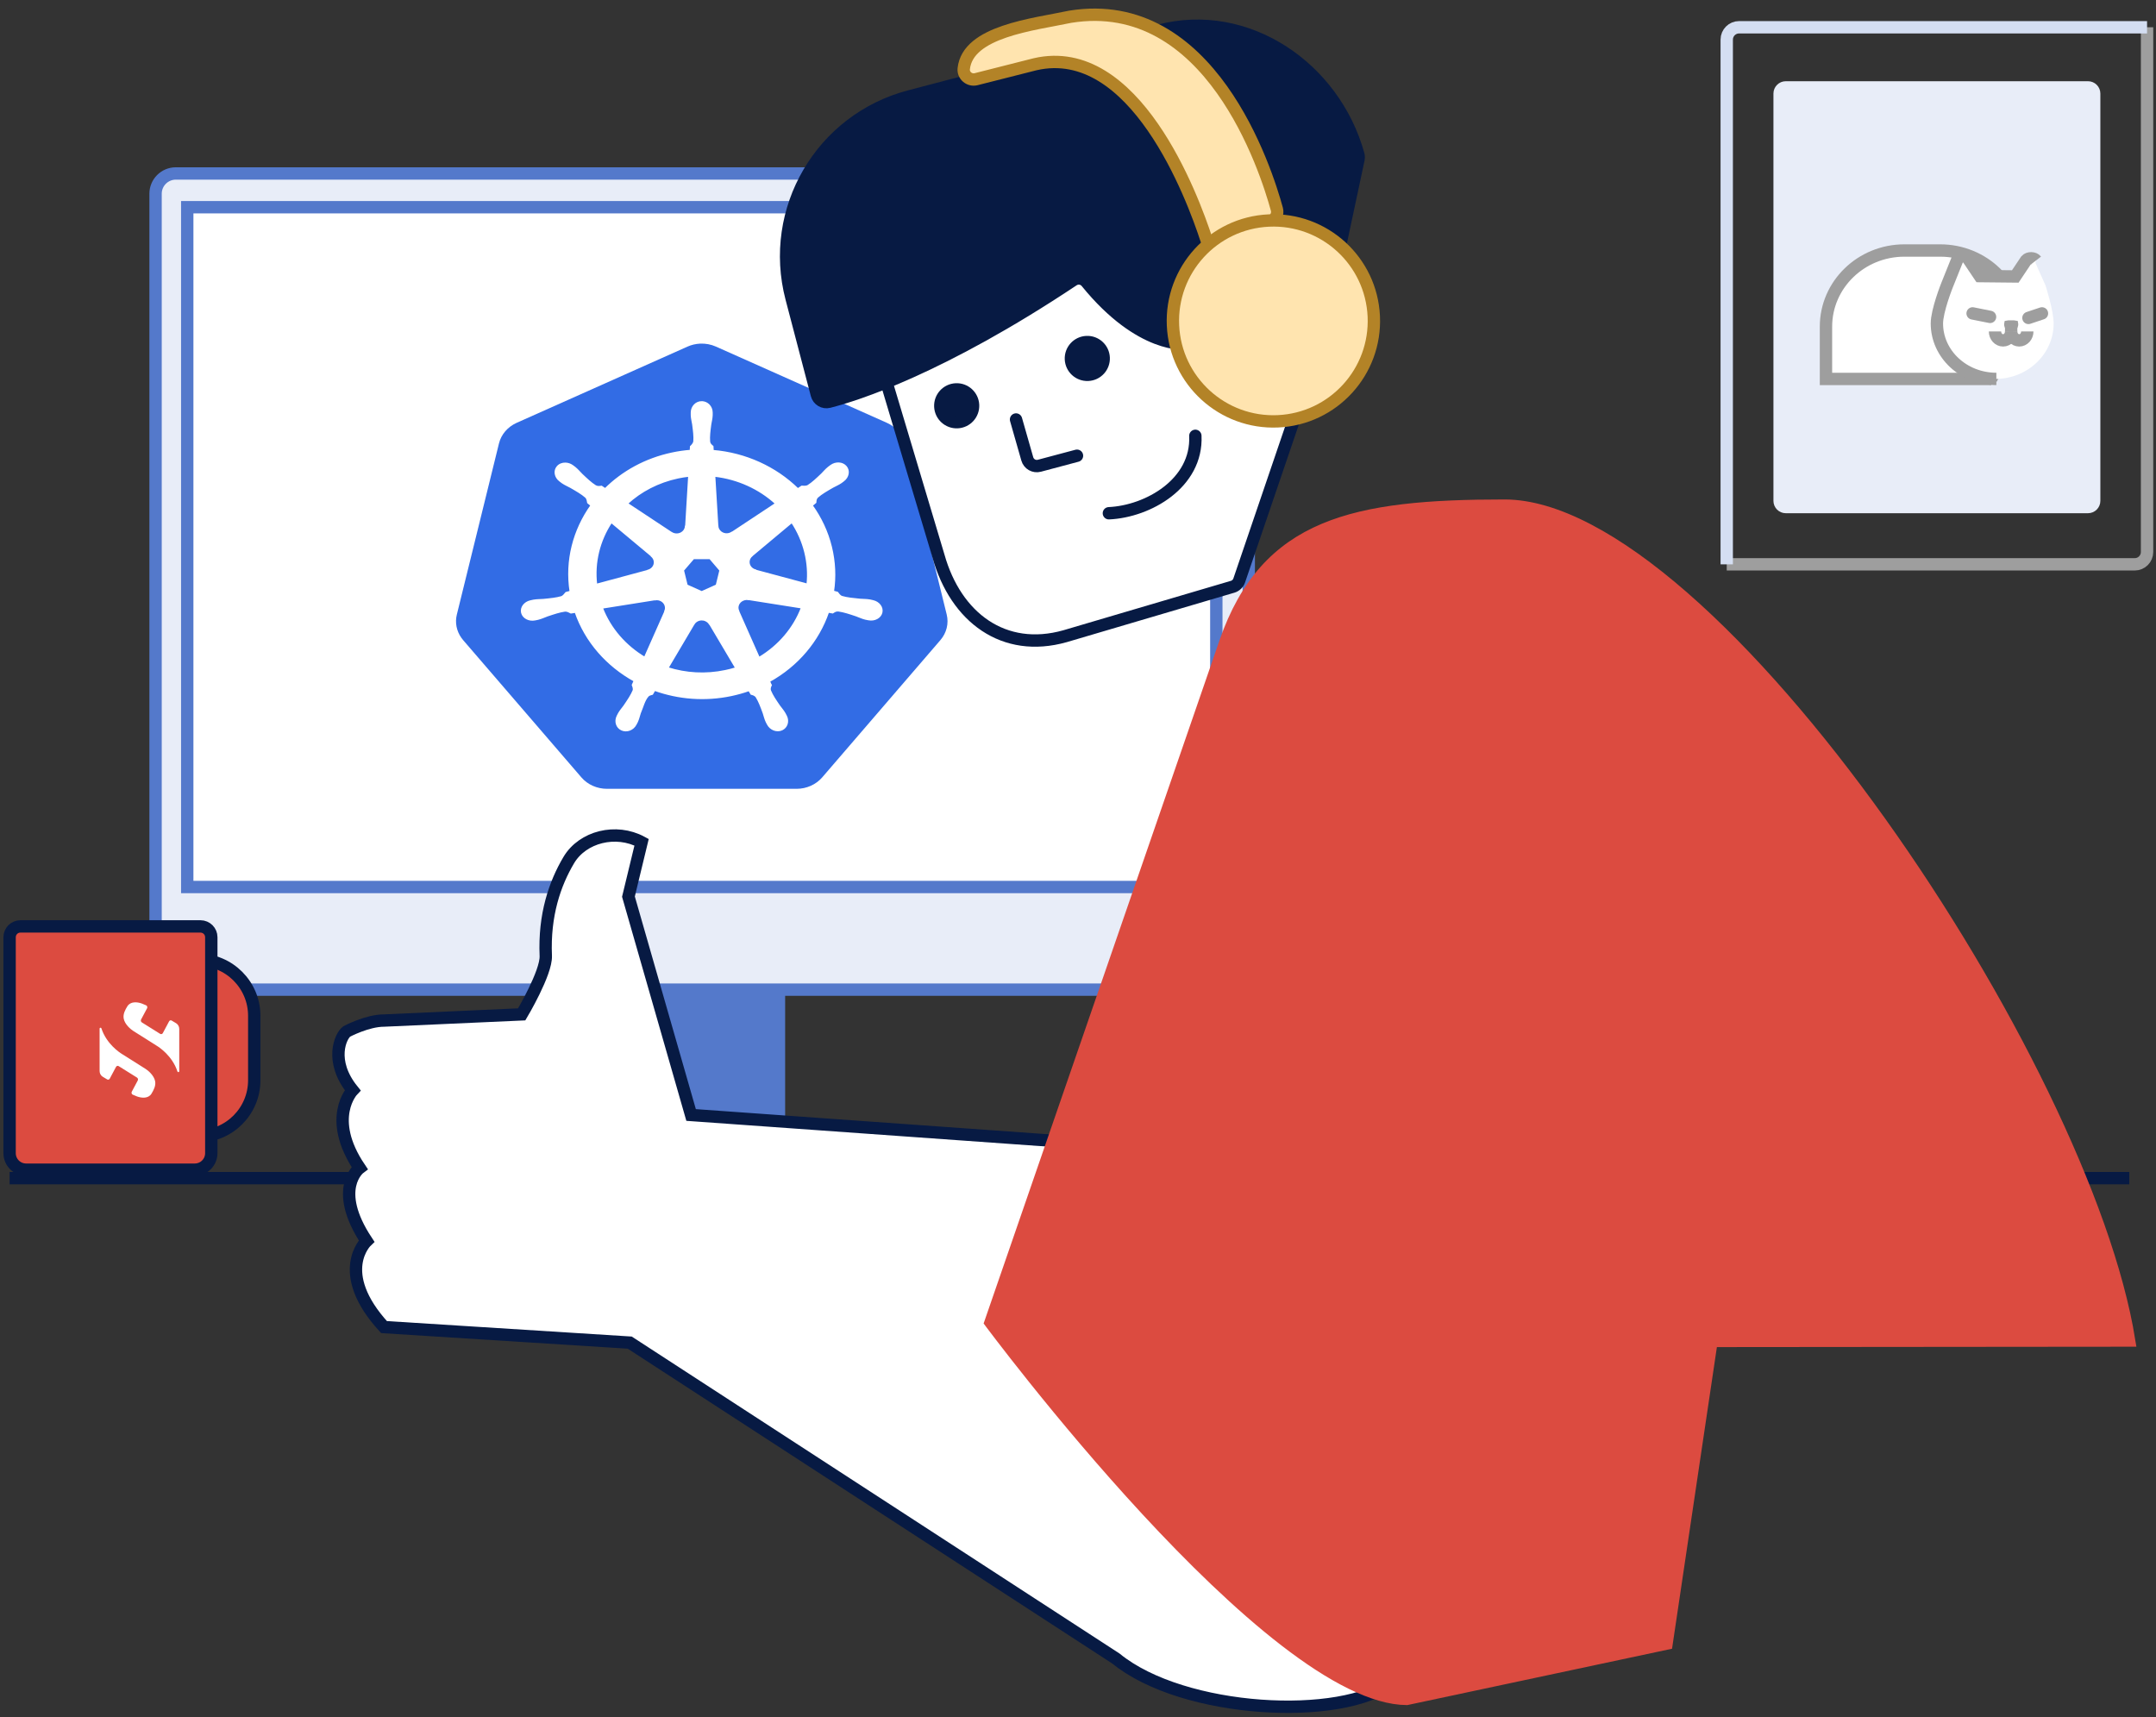 <?xml version="1.0" encoding="utf-8"?>
<svg xmlns="http://www.w3.org/2000/svg" width="349" height="278" viewBox="0 0 349 278" fill="none">
<rect x="0" y="0" width="349" height="278" fill="#333333" stroke="none"/>
<path d="M1.554 190.717L344.676 190.717" stroke="#071A43" stroke-width="2"/>
<path d="M347.553 4.412V89.353C347.553 90.457 346.658 91.353 345.553 91.353H279.513" stroke="#9E9E9E" stroke-width="2" stroke-miterlimit="10"/>
<path d="M279.513 91.353L279.513 6.413C279.513 5.309 280.408 4.413 281.513 4.413L347.553 4.413" stroke="#D4DEF2" stroke-width="2" stroke-miterlimit="10"/>
<path d="M337.993 13.148H289.073C287.968 13.148 287.073 14.044 287.073 15.148V81.079C287.073 82.183 287.968 83.079 289.073 83.079H337.993C339.098 83.079 339.993 82.183 339.993 81.079V15.148C339.993 14.044 339.098 13.148 337.993 13.148Z" fill="#E8EDF8"/>
<path d="M322.33 61.341H295.578V52.877C295.578 46.07 301.262 40.551 308.272 40.551H314.068C321.079 40.551 326.763 46.07 326.763 52.877L322.325 61.341H322.33Z" fill="white" stroke="#9E9E9E" stroke-width="2" stroke-miterlimit="10"/>
<path d="M331.115 46.205L329.3 42.149C328.969 41.712 328.089 41.693 327.716 42.116L325.984 44.754C324.193 44.74 322.042 44.712 320.348 44.693L318.436 41.797C318.063 41.379 317.188 41.398 316.852 41.83L315.13 46.205C315.13 46.205 313.532 50.293 313.532 52.359C313.532 57.316 317.764 61.339 322.982 61.339C328.2 61.339 332.432 57.321 332.432 52.359C332.432 50.279 331.115 46.205 331.115 46.205Z" fill="white"/>
<path d="M329.597 42.149C329.259 41.712 328.363 41.693 327.983 42.116L326.219 44.754C324.393 44.74 322.202 44.712 320.476 44.693L318.529 41.797C318.149 41.379 317.257 41.398 316.915 41.83L315.16 46.205C315.16 46.205 313.532 50.293 313.532 52.359C313.532 57.316 317.844 61.339 323.16 61.339" fill="white"/>
<path d="M329.597 42.149C329.259 41.712 328.363 41.693 327.983 42.116L326.219 44.754C324.393 44.74 322.202 44.712 320.476 44.693L318.529 41.797C318.149 41.379 317.257 41.398 316.915 41.83L315.16 46.205C315.16 46.205 313.532 50.293 313.532 52.359C313.532 57.316 317.844 61.339 323.16 61.339" stroke="#9E9E9E" stroke-width="2" stroke-miterlimit="10"/>
<path d="M325.554 53.654C325.554 54.45 324.968 55.098 324.246 55.098C323.524 55.098 322.938 54.45 322.938 53.654" stroke="#9E9E9E" stroke-width="2" stroke-miterlimit="10"/>
<path d="M328.167 53.654C328.167 54.45 327.58 55.098 326.858 55.098C326.137 55.098 325.55 54.45 325.55 53.654" stroke="#9E9E9E" stroke-width="2" stroke-miterlimit="10"/>
<path d="M325.554 53.655V52.947" stroke="#9E9E9E" stroke-width="2" stroke-miterlimit="10"/>
<path d="M326.204 52.467C326.204 52.938 325.869 53.234 325.559 53.234C325.248 53.234 324.913 52.938 324.913 52.467C324.913 52.422 324.916 52.391 324.92 52.372C324.957 52.363 325.019 52.356 325.122 52.354C325.199 52.353 325.266 52.354 325.344 52.355C325.406 52.356 325.474 52.357 325.559 52.357C325.643 52.357 325.711 52.356 325.773 52.355C325.851 52.354 325.919 52.353 325.995 52.354C326.098 52.356 326.16 52.363 326.197 52.372C326.201 52.391 326.204 52.422 326.204 52.467Z" fill="black" stroke="#9E9E9E"/>
<path d="M319.314 50.732L322.138 51.297" stroke="#9E9E9E" stroke-width="2" stroke-miterlimit="10" stroke-linecap="round"/>
<path d="M328.351 51.464L330.543 50.732" stroke="#9E9E9E" stroke-width="2" stroke-miterlimit="10" stroke-linecap="round"/>
<path d="M127.094 184.069V160.354H99.014V184.069H84.672C83.499 184.069 82.554 185.279 82.554 186.764V194.658C82.554 196.151 83.506 197.354 84.672 197.354H141.436C142.61 197.354 143.554 196.143 143.554 194.658V186.764C143.554 185.271 142.603 184.069 141.436 184.069H127.094Z" fill="#5479CB"/>
<path d="M198.862 28.08H28.461C26.65 28.08 25.182 29.548 25.182 31.359V156.921C25.182 158.732 26.65 160.2 28.461 160.2H198.862C200.672 160.2 202.14 158.732 202.14 156.921V31.359C202.14 29.548 200.672 28.08 198.862 28.08Z" fill="#E8EDF8" stroke="#5479CB" stroke-width="2" stroke-miterlimit="10"/>
<path d="M30.309 143.587V33.543H196.89V143.587H30.309Z" fill="white" stroke="#5479CB" stroke-width="2"/>
<path d="M113.32 55.626C112.619 55.661 111.925 55.824 111.294 56.106L83.637 68.445C82.19 69.094 81.135 70.312 80.775 71.766L73.952 99.482C73.631 100.773 73.894 102.124 74.673 103.235C74.769 103.367 74.865 103.499 74.975 103.625L94.118 125.848C95.122 127.013 96.646 127.691 98.253 127.691H128.953C130.56 127.691 132.084 127.007 133.087 125.848L152.225 103.619C153.228 102.454 153.607 100.929 153.247 99.476L146.411 71.76C146.051 70.306 144.997 69.082 143.55 68.439L115.892 56.106C115.095 55.752 114.214 55.583 113.326 55.626H113.32Z" fill="#326CE5"/>
<path d="M113.59 65.059C112.677 65.059 111.937 65.827 111.937 66.776C111.937 66.788 111.937 66.806 111.937 66.818C111.937 66.944 111.931 67.1 111.937 67.214C111.957 67.761 112.085 68.181 112.162 68.685C112.304 69.766 112.42 70.661 112.349 71.489C112.278 71.802 112.034 72.09 111.809 72.288L111.77 72.942C110.78 73.02 109.777 73.159 108.78 73.375C104.484 74.287 100.78 76.353 97.964 79.145C97.784 79.031 97.462 78.815 97.366 78.749C97.07 78.785 96.774 78.869 96.382 78.659C95.642 78.19 94.967 77.548 94.151 76.773C93.778 76.401 93.507 76.053 93.064 75.692C92.961 75.609 92.807 75.5 92.697 75.416C92.35 75.158 91.939 75.02 91.546 75.008C91.038 74.99 90.549 75.176 90.228 75.554C89.656 76.221 89.842 77.242 90.633 77.836C90.639 77.836 90.652 77.848 90.659 77.854C90.768 77.938 90.903 78.04 91 78.112C91.469 78.437 91.9 78.605 92.369 78.863C93.36 79.433 94.183 79.908 94.832 80.478C95.089 80.73 95.128 81.175 95.167 81.373L95.7 81.817C92.858 85.81 91.546 90.74 92.324 95.76L91.63 95.946C91.45 96.168 91.186 96.51 90.916 96.618C90.067 96.87 89.103 96.96 87.945 97.075C87.405 97.117 86.936 97.093 86.357 97.195C86.228 97.219 86.055 97.261 85.913 97.291C85.913 97.291 85.907 97.291 85.9 97.291C85.894 97.291 85.881 97.291 85.874 97.297C84.897 97.519 84.273 98.353 84.473 99.182C84.672 100.005 85.63 100.509 86.608 100.311C86.614 100.311 86.627 100.311 86.633 100.311C86.646 100.311 86.653 100.305 86.665 100.299C86.8 100.269 86.974 100.239 87.096 100.209C87.662 100.065 88.074 99.861 88.582 99.674C89.675 99.308 90.582 99.002 91.469 98.882C91.836 98.858 92.228 99.092 92.421 99.194L93.141 99.08C94.8 103.89 98.279 107.774 102.69 110.212L102.388 110.885C102.497 111.149 102.613 111.503 102.536 111.761C102.214 112.542 101.661 113.359 101.038 114.277C100.735 114.698 100.427 115.028 100.15 115.514C100.086 115.628 100.002 115.809 99.938 115.929C99.514 116.781 99.822 117.76 100.639 118.126C101.462 118.499 102.485 118.108 102.922 117.256C102.986 117.135 103.076 116.973 103.128 116.865C103.359 116.361 103.443 115.935 103.603 115.448C104.041 114.421 104.285 113.341 104.883 112.674C105.05 112.488 105.32 112.422 105.597 112.35L105.97 111.713C109.809 113.088 114.111 113.461 118.406 112.548C119.384 112.338 120.329 112.074 121.249 111.749C121.352 111.924 121.551 112.26 121.602 112.344C121.885 112.428 122.194 112.476 122.445 112.824C122.895 113.545 123.204 114.397 123.583 115.424C123.75 115.911 123.827 116.337 124.065 116.841C124.117 116.955 124.207 117.117 124.271 117.238C124.715 118.09 125.737 118.481 126.56 118.114C127.377 117.748 127.692 116.769 127.261 115.917C127.197 115.796 127.113 115.616 127.043 115.502C126.766 115.016 126.457 114.692 126.155 114.271C125.531 113.359 125.011 112.596 124.689 111.816C124.554 111.413 124.715 111.167 124.818 110.903C124.753 110.837 124.618 110.458 124.541 110.278C129.12 107.756 132.496 103.721 134.084 99.068C134.296 99.098 134.669 99.158 134.791 99.182C135.042 99.026 135.267 98.828 135.717 98.864C136.598 98.984 137.512 99.29 138.605 99.656C139.113 99.837 139.524 100.053 140.09 100.191C140.212 100.221 140.38 100.251 140.521 100.275C140.534 100.275 140.54 100.281 140.553 100.287C140.56 100.287 140.572 100.287 140.579 100.287C141.563 100.485 142.514 99.981 142.714 99.158C142.913 98.335 142.289 97.495 141.312 97.273C141.17 97.243 140.971 97.189 140.83 97.165C140.251 97.062 139.788 97.087 139.241 97.044C138.084 96.93 137.126 96.84 136.27 96.588C135.923 96.462 135.679 96.078 135.557 95.916L134.888 95.736C135.235 93.394 135.139 90.956 134.541 88.518C133.936 86.056 132.862 83.805 131.441 81.823C131.615 81.679 131.936 81.409 132.026 81.331C132.052 81.055 132.026 80.76 132.335 80.454C132.984 79.884 133.808 79.409 134.798 78.839C135.267 78.581 135.705 78.412 136.174 78.088C136.283 78.016 136.425 77.896 136.541 77.812C137.331 77.218 137.518 76.203 136.946 75.53C136.373 74.858 135.274 74.798 134.476 75.392C134.361 75.476 134.213 75.584 134.11 75.668C133.666 76.023 133.39 76.377 133.017 76.749C132.2 77.524 131.525 78.172 130.785 78.635C130.464 78.809 129.994 78.749 129.782 78.737L129.152 79.157C125.564 75.644 120.676 73.393 115.41 72.96C115.397 72.756 115.378 72.384 115.371 72.27C115.153 72.078 114.895 71.916 114.831 71.495C114.76 70.667 114.876 69.772 115.018 68.691C115.095 68.187 115.223 67.767 115.243 67.22C115.243 67.094 115.243 66.914 115.243 66.782C115.243 65.833 114.503 65.064 113.59 65.064V65.059ZM111.519 77.049L111.031 85.156L110.992 85.174C110.96 85.9 110.317 86.477 109.532 86.477C109.211 86.477 108.915 86.38 108.671 86.218H108.658L101.539 81.511C103.726 79.499 106.529 78.016 109.751 77.332C110.343 77.206 110.928 77.116 111.513 77.049H111.519ZM115.667 77.049C119.435 77.482 122.914 79.073 125.583 81.517L118.509 86.2L118.484 86.188C117.853 86.615 116.972 86.513 116.484 85.936C116.284 85.702 116.175 85.426 116.162 85.15H116.156L115.667 77.049ZM98.961 84.543L105.462 89.971V90.007C106.041 90.482 106.131 91.31 105.642 91.881C105.443 92.115 105.172 92.271 104.883 92.349V92.373L96.543 94.619C96.118 90.998 97.031 87.479 98.961 84.543ZM128.181 84.543C129.145 86.002 129.878 87.635 130.316 89.407C130.747 91.154 130.856 92.901 130.676 94.589L122.297 92.337V92.301C121.538 92.109 121.082 91.394 121.255 90.68C121.326 90.385 121.493 90.139 121.718 89.959V89.941L128.181 84.537V84.543ZM112.259 90.391H114.921L116.574 92.325L115.982 94.739L113.59 95.814L111.191 94.739L110.6 92.325L112.259 90.397V90.391ZM120.799 97.002C120.914 97.002 121.024 97.002 121.133 97.026L121.146 97.008L129.769 98.371C128.509 101.68 126.091 104.55 122.869 106.466L119.525 98.918L119.538 98.906C119.23 98.239 119.538 97.459 120.246 97.141C120.426 97.056 120.619 97.014 120.805 97.002H120.799ZM106.324 97.038C106.979 97.044 107.571 97.471 107.725 98.101C107.796 98.395 107.764 98.684 107.642 98.942L107.667 98.972L104.356 106.441C101.263 104.586 98.793 101.812 97.475 98.401L106.021 97.044L106.034 97.062C106.131 97.044 106.227 97.038 106.324 97.038ZM113.545 100.311C113.776 100.305 114.008 100.347 114.227 100.449C114.516 100.581 114.741 100.785 114.883 101.031H114.915L119.127 108.141C118.58 108.315 118.021 108.459 117.442 108.579C114.22 109.264 111.011 109.053 108.098 108.129L112.297 101.031H112.304C112.555 100.593 113.037 100.329 113.539 100.311H113.545Z" fill="white" stroke="white" stroke-width="0.25"/>
<path d="M17.878 155.359H32.08C37.092 155.359 41.157 159.425 41.157 164.437V174.872C41.157 179.884 37.092 183.95 32.08 183.95H17.878V155.366V155.359Z" fill="#DC4B40" stroke="#071A43" stroke-width="2" stroke-miterlimit="10"/>
<path d="M3.301 149.965H32.456C33.416 149.965 34.203 150.745 34.203 151.712V186.672C34.203 188.148 33.006 189.345 31.53 189.345H4.227C2.752 189.345 1.554 188.148 1.554 186.672V151.712C1.554 150.751 2.334 149.965 3.301 149.965Z" fill="#DC4B40" stroke="#071A43" stroke-width="2" stroke-miterlimit="10"/>
<path d="M189.556 14.274L156.482 23.613C144.228 27.075 137.098 39.809 140.559 52.063L151.926 90.056C154.724 99.963 162.493 105.785 172.401 102.988L199.529 94.984C200.031 94.836 200.425 94.456 200.597 93.96L217.048 45.661C217.159 45.329 217.163 44.966 217.051 44.637L212.968 32.355C209.506 20.101 201.81 10.813 189.556 14.274Z" fill="white" stroke="#071A43" stroke-width="2" stroke-miterlimit="10"/>
<path d="M191.953 55.607C191.953 55.607 184.699 56.535 175.871 45.667C175.347 45.022 174.422 44.89 173.732 45.346C152.336 59.598 138.588 63.922 134.172 65.042C133.318 65.262 132.451 64.744 132.225 63.89L128.13 48.271C124.38 33.974 132.936 19.343 147.24 15.593L187.649 4.96C201.822 1.244 215.983 10.937 219.883 25.024C219.95 25.279 219.955 25.544 219.904 25.804L213.278 56.884C213.106 57.7 212.337 58.244 211.51 58.149C210.606 58.037 209.969 57.201 210.116 56.303C210.869 51.69 211.914 39.086 200.221 41.386C190.551 43.288 192.856 55.866 191.953 55.607Z" fill="#071A43" stroke="#071A43" stroke-width="2" stroke-miterlimit="10"/>
<path d="M178.658 57.904C178.724 59.369 177.591 60.61 176.126 60.676C174.662 60.743 173.42 59.609 173.354 58.145C173.288 56.68 174.421 55.439 175.886 55.373C177.35 55.306 178.592 56.44 178.658 57.904Z" fill="#071A43" stroke="#071A43" stroke-width="2"/>
<path d="M157.515 65.566C157.581 67.031 156.448 68.272 154.983 68.339C153.518 68.405 152.277 67.272 152.211 65.807C152.144 64.342 153.278 63.101 154.743 63.035C156.207 62.968 157.448 64.102 157.515 65.566Z" fill="#071A43" stroke="#071A43" stroke-width="2"/>
<path d="M193.496 70.55C193.845 78.251 185.82 82.798 179.499 83.084" stroke="#071A43" stroke-width="2" stroke-miterlimit="10" stroke-linecap="round"/>
<path d="M164.469 67.906L166.291 74.284C166.531 75.13 167.404 75.62 168.251 75.393L174.337 73.772" stroke="#071A43" stroke-width="2" stroke-miterlimit="10" stroke-linecap="round"/>
<path d="M205.845 35.738L197.533 39.766C196.654 40.19 195.602 39.749 195.303 38.822C193.035 31.838 183.671 6.681 167.548 10.402L158.006 12.82C156.931 13.092 155.888 12.22 156.005 11.12C156.651 5.07 167.208 3.985 173.261 2.707C195.884 -0.925 204.931 27.403 206.695 33.874C206.896 34.624 206.541 35.407 205.846 35.745L205.845 35.738Z" fill="#FFE4AF" stroke="#B38327" stroke-width="2" stroke-miterlimit="10"/>
<path d="M206.865 68.201C215.841 67.794 222.787 60.188 222.38 51.212C221.973 42.236 214.367 35.29 205.391 35.697C196.415 36.104 189.469 43.71 189.876 52.686C190.283 61.661 197.889 68.608 206.865 68.201Z" fill="#FFE4AF" stroke="#B38327" stroke-width="2" stroke-miterlimit="10"/>
<path d="M111.871 180.491L101.728 145.142L103.858 136.335C99.723 134.101 94.328 135.43 92.073 139.224C89.817 143.018 88.063 148.107 88.348 154.727C88.467 157.463 84.45 164.202 84.45 164.202L62.16 165.204C59.431 165.204 56.124 166.972 56.124 166.972C55.129 167.703 53.263 171.748 57.085 176.489C57.085 176.489 52.769 180.993 58.213 189.068C58.213 189.068 53.736 192.416 59.34 200.895C59.34 200.895 53.994 205.9 62.16 214.825L101.937 217.338L180.621 268.469C191.537 277.394 217.322 278.682 225.355 272.305L232.054 189.068L111.871 180.491Z" fill="white" stroke="#071A43" stroke-width="2" stroke-miterlimit="10"/>
<path d="M344.652 217.001L277.92 217.063L277.058 217.064L276.931 217.916L269.773 266.057L227.702 275.016C225.079 274.993 222.055 274.097 218.73 272.465C215.37 270.815 211.766 268.444 208.047 265.573C200.608 259.83 192.794 252.154 185.667 244.45C178.545 236.751 172.134 229.048 167.501 223.268C165.185 220.379 163.315 217.972 162.024 216.287C161.379 215.445 160.879 214.784 160.54 214.334C160.466 214.235 160.399 214.146 160.34 214.067L198.323 104.056C201.691 94.306 206.971 88.822 214.321 85.722C221.759 82.586 231.394 81.852 243.554 81.852C251.758 81.852 261.8 87.38 272.464 96.685C283.079 105.949 294.131 118.794 304.333 133.076C324.417 161.192 341.055 194.654 344.652 217.001Z" fill="#DC4B40" stroke="#DC4B40" stroke-width="2"/>
<path d="M12.861 165.315V174.602C12.861 175.649 13.37 176.625 14.194 177.165L18.82 180.187C21.128 181.692 24.01 181.692 26.317 180.187L30.944 177.165C31.778 176.625 32.276 175.649 32.276 174.602V165.315C32.276 164.268 31.767 163.292 30.944 162.752L26.317 159.73C24.01 158.225 21.128 158.225 18.82 159.73L14.194 162.752C13.37 163.292 12.861 164.257 12.861 165.315Z" fill="#DC4B40"/>
<path d="M20.023 164.879C20.197 165.843 21.204 166.654 21.562 166.878L25.397 169.3C25.766 169.523 27.9 170.922 28.723 173.45C28.745 173.508 28.799 173.555 28.864 173.555C28.951 173.555 29.016 173.485 29.016 173.391V166.56C29.016 166.184 28.821 165.831 28.518 165.643L27.792 165.208C27.64 165.114 27.456 165.173 27.369 165.338L26.361 167.23C26.275 167.395 26.08 167.454 25.928 167.36L22.959 165.502C22.808 165.408 22.754 165.196 22.84 165.032L23.805 163.221C23.902 163.045 23.826 162.81 23.653 162.739C23.349 162.61 22.981 162.457 22.949 162.445C22.201 162.175 21.128 162.081 20.619 162.892C20.262 163.468 19.893 164.15 20.023 164.879Z" fill="white"/>
<path d="M25.115 175.038C24.942 174.074 23.934 173.262 23.577 173.039L19.741 170.617C19.373 170.394 17.238 168.995 16.415 166.467C16.393 166.408 16.339 166.361 16.274 166.361C16.188 166.361 16.123 166.432 16.123 166.526V173.38C16.123 173.756 16.318 174.109 16.621 174.297L17.347 174.732C17.498 174.826 17.683 174.767 17.769 174.603L18.777 172.71C18.864 172.545 19.059 172.487 19.21 172.581L22.179 174.438C22.331 174.532 22.385 174.744 22.298 174.908L21.334 176.719C21.236 176.895 21.312 177.13 21.486 177.201C21.789 177.33 22.157 177.483 22.19 177.495C22.938 177.765 24.01 177.859 24.519 177.048C24.877 176.449 25.245 175.767 25.115 175.038Z" fill="white"/>
</svg>